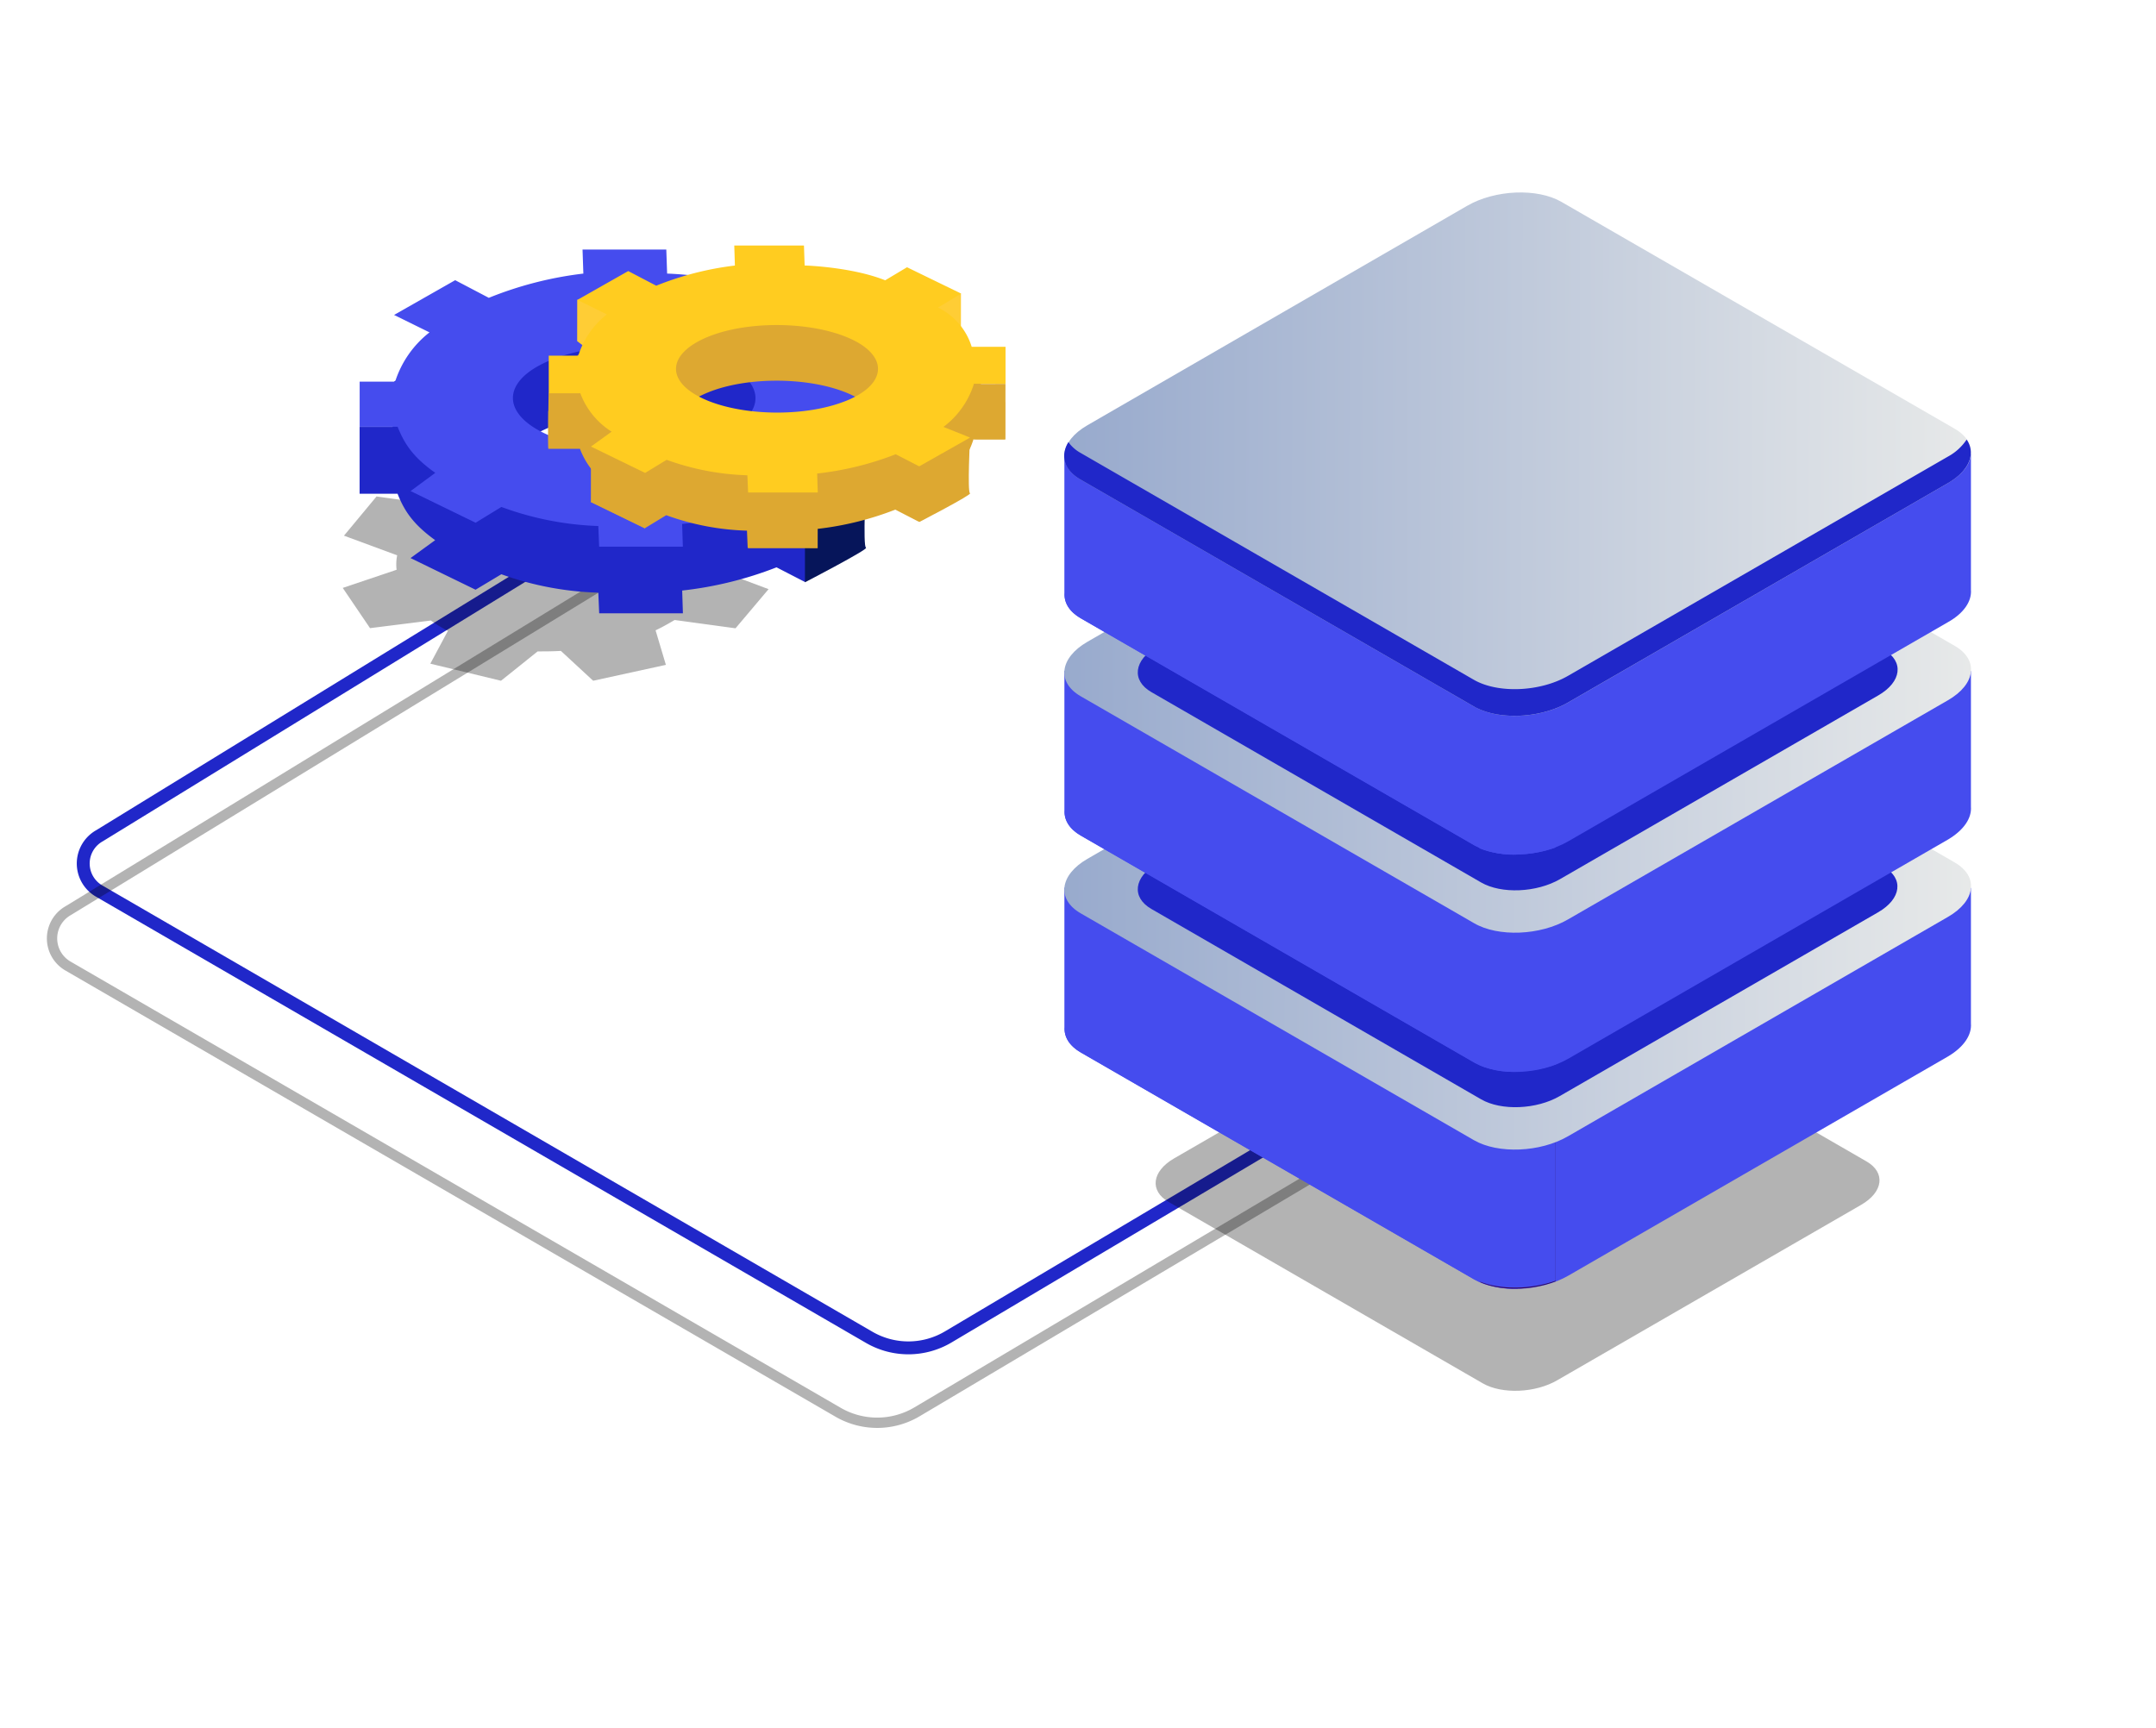 <svg xmlns="http://www.w3.org/2000/svg" xmlns:xlink="http://www.w3.org/1999/xlink" id="Слой_2" data-name="Слой 2" viewBox="0 0 418 335"><script xmlns=""/><defs><style>.cls-1,.cls-3{fill:none;stroke-miterlimit:10;}.cls-1{stroke:#2027C9;stroke-width:2.5px;}.cls-11,.cls-2{fill-rule:evenodd;}.cls-16,.cls-2,.cls-3,.cls-4{isolation:isolate;}.cls-2,.cls-3,.cls-4{opacity:0.3;}.cls-2{fill:url(#Безымянный_градиент);}.cls-3{stroke-width:2px;stroke:url(#Безымянный_градиент-2);}.cls-4{fill:url(#Безымянный_градиент-3);}.cls-5{fill:#454CEE;}.cls-6{fill:url(#Безымянный_градиент_8);}.cls-7{fill:url(#Безымянный_градиент_10);}.cls-11,.cls-8{fill:#2027C9;}.cls-9{fill:url(#Безымянный_градиент_10-2);}.cls-10{fill:url(#Безымянный_градиент_10-3);}.cls-12{fill:url(#Безымянный_градиент_35);}.cls-13{fill:url(#Безымянный_градиент_35-2);}.cls-14{fill:#dda831;}.cls-15{fill:#ffcd35;}.cls-17{fill:#ffcc20;}</style><linearGradient id="Безымянный_градиент" x1="66.45" y1="108.97" x2="149.66" y2="108.97" gradientUnits="userSpaceOnUse"><stop offset="0"/><stop offset="1"/></linearGradient><linearGradient id="Безымянный_градиент-2" x1="9.08" y1="194.41" x2="268.98" y2="194.41" xlink:href="#Безымянный_градиент"/><linearGradient id="Безымянный_градиент-3" x1="224.05" y1="229.17" x2="364.44" y2="229.17" xlink:href="#Безымянный_градиент"/><linearGradient id="Безымянный_градиент_8" x1="308.92" y1="233.66" x2="294.32" y2="233.77" gradientUnits="userSpaceOnUse"><stop offset="0" stop-color="#1c064a"/><stop offset="0.49" stop-color="#2a0651"/><stop offset="1" stop-color="#380558"/></linearGradient><linearGradient id="Безымянный_градиент_10" x1="381.67" y1="172.51" x2="205.88" y2="171.82" gradientUnits="userSpaceOnUse"><stop offset="0" stop-color="#e7e9e9"/><stop offset="1" stop-color="#98aacd"/></linearGradient><linearGradient id="Безымянный_градиент_10-2" x1="381.9" y1="130.84" x2="206.12" y2="129.39" xlink:href="#Безымянный_градиент_10"/><linearGradient id="Безымянный_градиент_10-3" x1="382.95" y1="88.36" x2="207.16" y2="87.77" xlink:href="#Безымянный_градиент_10"/><linearGradient id="Безымянный_градиент_35" x1="156.06" y1="102.99" x2="167.91" y2="102.99" gradientTransform="matrix(1, 0, 0, 1, 0.11, -0.14)" gradientUnits="userSpaceOnUse"><stop offset="0" stop-color="#06155a"/><stop offset="1" stop-color="#06155a"/></linearGradient><linearGradient id="Безымянный_градиент_35-2" x1="168.77" y1="87.08" x2="176.13" y2="87.08" xlink:href="#Безымянный_градиент_35"/></defs><path class="cls-1" d="M102.18,111.15,19.3,162.05a6.17,6.17,0,0,0-.08,10.73l149.31,86.54a15.14,15.14,0,0,0,15.31-.08l90.68-53.86"/><path id="Kształt_506-2" data-name="Kształt 506-2" class="cls-2" d="M83.43,128.69,97.13,132l7.11-5.69c1.4,0,2.9,0,4.5-.1L115,132l14.1-3.08-2-6.7c1.3-.6,2.5-1.3,3.7-2l11.8,1.61,6.41-7.59-9.9-3.71a8.4,8.4,0,0,0,.11-2.8l10.4-3.49-5.29-7.71-12,1.29a19.34,19.34,0,0,0-3.4-1.9l3.11-6.7-13.7-3.31L111,92c-1.6-.1-3.2,0-4.8,0l-6.1-6-14.3,3.18L88.37,96a23.7,23.7,0,0,0-3.5,1.9L73,96.27l-6.31,7.6L77,107.68a9,9,0,0,0-.11,2.8L66.45,114l5.29,7.8,11.8-1.48a22.31,22.31,0,0,0,3.3,2Z"/><path class="cls-3" d="M117.6,112.79,13.24,176.57a6.19,6.19,0,0,0-.08,10.74l149.32,86.53a15.12,15.12,0,0,0,15.31-.08l90.68-53.86"/><path class="cls-4" d="M287.48,268.24l-60.9-35.17c-3.74-2.15-3.27-5.92,1-8.42l58.81-34c4.32-2.49,10.85-2.76,14.58-.6l60.91,35.16c3.73,2.16,3.26,5.93-1.05,8.42l-58.81,33.95C297.75,270.12,291.22,270.39,287.48,268.24Z"/><path class="cls-5" d="M382.12,198.48h0V172.17l-59,0-20.39-11.77c-4.68-2.71-12.86-2.37-18.26.75l-19,11-59.06,0v27.06c-.13,1.83.89,3.59,3.14,4.89l76.26,44c4.68,2.7,12.86,2.37,18.26-.75l73.64-42.52C380.79,203,382.29,200.65,382.12,198.48Z"/><path class="cls-5" d="M294.25,158.55a21,21,0,0,0-9.79,2.56l-19,11-59.06,0v27.06c-.13,1.83.89,3.59,3.14,4.89l76.26,44a16.5,16.5,0,0,0,8.48,1.81Z"/><path class="cls-6" d="M287,248.63c4,1.73,9.87,1.63,14.6-.17V217.73H287Z"/><path class="cls-5" d="M286.89,248.5c4.07,1.64,9.95,1.55,14.71-.16V219.13H286.89Z"/><path class="cls-7" d="M285.77,221.09l-76.26-44c-4.68-2.71-4.09-7.43,1.31-10.55L284.46,124c5.4-3.12,13.58-3.46,18.26-.76l76.26,44c4.68,2.71,4.1,7.43-1.31,10.55L304,220.33C298.63,223.45,290.45,223.79,285.77,221.09Z"/><path class="cls-8" d="M287.15,213.16l-63.91-36.9c-3.93-2.26-3.43-6.22,1.09-8.83L286,131.8c4.53-2.61,11.39-2.9,15.31-.63l63.91,36.9c3.92,2.26,3.43,6.22-1.1,8.83l-61.71,35.63C297.92,215.14,291.07,215.43,287.15,213.16Z"/><path class="cls-5" d="M382.12,156.43h0V130.11l-59,0-20.39-11.77c-4.68-2.71-12.86-2.37-18.26.75l-19,11-59.06,0v27.06c-.13,1.83.89,3.59,3.14,4.89l76.26,44c4.68,2.7,12.86,2.36,18.26-.76l73.64-42.51C380.79,160.93,382.29,158.6,382.12,156.43Z"/><path class="cls-5" d="M294.25,116.5a21,21,0,0,0-9.79,2.56l-19,11-59.06,0v27.06c-.13,1.83.89,3.59,3.14,4.89l76.26,44a16.5,16.5,0,0,0,8.48,1.81Z"/><path class="cls-5" d="M286.89,206.56c4.07,1.65,10,1.56,14.72-.16V177.19H286.89Z"/><path class="cls-9" d="M285.77,179l-76.26-44c-4.68-2.71-4.09-7.43,1.31-10.55L284.46,82c5.4-3.12,13.58-3.46,18.26-.76l76.26,44c4.68,2.7,4.1,7.42-1.31,10.54L304,178.28C298.63,181.4,290.45,181.74,285.77,179Z"/><path class="cls-8" d="M287.15,171.11l-63.91-36.9c-3.93-2.26-3.43-6.22,1.09-8.83L286,89.75c4.53-2.61,11.39-2.9,15.31-.63L365.26,126c3.92,2.27,3.43,6.22-1.1,8.84l-61.71,35.63C297.92,173.09,291.07,173.38,287.15,171.11Z"/><path class="cls-5" d="M382.12,114.38h0V88.06l-59,0L302.72,76.25c-4.68-2.7-12.86-2.36-18.26.76l-19,11-59.06,0V115c-.13,1.83.89,3.59,3.14,4.89l76.26,44c4.68,2.7,12.86,2.36,18.26-.76l73.64-42.51C380.79,118.88,382.29,116.55,382.12,114.38Z"/><path class="cls-5" d="M294.25,74.44A21.16,21.16,0,0,0,284.46,77l-19,11-59.06,0V115c-.13,1.83.89,3.59,3.14,4.89l76.26,44a16.5,16.5,0,0,0,8.48,1.81Z"/><path class="cls-5" d="M286.85,164.51c4.07,1.64,10,1.55,14.72-.16V135.14H286.85Z"/><path class="cls-10" d="M285.77,137,209.51,93c-4.68-2.7-4.09-7.42,1.31-10.54L284.46,39.9c5.4-3.12,13.58-3.46,18.26-.76l76.26,44c4.68,2.7,4.1,7.42-1.31,10.54L304,136.23C298.63,139.35,290.45,139.69,285.77,137Z"/><path class="cls-8" d="M377.67,88.53,304,131.05c-5.4,3.12-13.58,3.46-18.26.76l-76.26-44a7.18,7.18,0,0,1-2.34-2.08c-1.6,2.59-.87,5.4,2.34,7.25l76.26,44c4.68,2.7,12.86,2.36,18.26-.76l73.64-42.52c4.2-2.42,5.48-5.81,3.65-8.47A10.15,10.15,0,0,1,377.67,88.53Z"/><path class="cls-8" d="M160.42,75.84l5.4-3.26-12.61-6.14-5.09,3c-7.89-3.16-18.78-3.45-18.8-3.45l-.15-4.66H112.93l.15,4.65a71.37,71.37,0,0,0-18.32,4.7l-6.53-3.41L76.38,74l6.88,3.38c-3.87,3-6.51,3-7.16,5.4H69.72V95.74h7.36c1.36,3.46,3.14,6,7.29,9l-4.78,3.47,12.61,6.14,5-3A60.55,60.55,0,0,0,116,114.92l.17,4,16.23,0-.14-4.41a71.86,71.86,0,0,0,18.29-4.5l5.49,2.83,11.83-6.7-6.19-2.5c3.79-3.1,6.15-6.53,7.09-10h7.36V85L169.55,80C168,74.8,162.4,76.63,160.42,75.84ZM139.55,97.35c-.33.14-.68.29-1,.41-8.87,3.4-22.27,3.39-31.15,0-.37-.13-.73-.28-1.1-.44-9.17-4-9.16-10.41,0-14.36s24.1-3.94,33.28,0S148.75,93.4,139.55,97.35Z"/><path class="cls-12" d="M156.06,99.91v13s12.45-6.46,11.83-6.7,0-13,0-13l-11.84,6.71Z"/><path class="cls-5" d="M160.44,62.89l5.39-3.26-12.61-6.14-5.09,3c-7.88-3.15-18.78-3.44-18.79-3.44l-.16-4.66-16.24,0,.16,4.66a71,71,0,0,0-18.33,4.7l-6.52-3.42L76.4,61.07l6.87,3.38A19.78,19.78,0,0,0,76.61,74L69.73,74v8.75h7.36c1.36,3.45,3.14,6,7.3,8.94L79.6,95.22l12.61,6.14,5-3.06A60,60,0,0,0,116,102l.16,4,16.23,0-.14-4.4a72.36,72.36,0,0,0,18.3-4.5l5.48,2.83L167.9,93.2l-6.2-2.49c3.79-3.1,6.15-6.54,7.09-10l7.36,0V72l-7.88,0A15.11,15.11,0,0,0,160.44,62.89Zm-20.87,21.5c-.34.15-.69.3-1,.42-8.88,3.4-22.27,3.38-31.15,0-.38-.14-.74-.28-1.1-.44-9.17-4-9.17-10.41,0-14.36s24.11-4,33.28,0S148.76,80.44,139.57,84.39Z"/><polygon class="cls-13" points="176.15 80.66 176.14 93.61 168.78 93.61 168.79 80.68 176.15 80.66 176.15 80.66"/><polygon class="cls-14" points="145.03 95.49 145.02 106.28 158.53 106.29 158.54 95.51 145.03 95.49 145.03 95.49"/><path class="cls-14" d="M181.84,70.42l4.5-2.71-10.5-5.11-4.24,2.53C165,62.51,156,62.27,156,62.27l-.13-3.88H142.31l.13,3.87a59.55,59.55,0,0,0-15.25,3.91l-5.43-2.84-9.86,5.59,5.72,2.81c-3.22,2.53-5.42,2.49-6,4.49l-5.32,3.49V87h6.13a15,15,0,0,0,6.07,7.44l-4,2.89,10.5,5.11,4.17-2.54a49.89,49.89,0,0,0,15.65,3l.14,3.33,13.51,0-.12-3.66a60.14,60.14,0,0,0,15.23-3.75l4.56,2.35,9.85-5.58-5.15-2.07a16.69,16.69,0,0,0,5.9-8.35h6.12V78l-5.49-4.11C188.15,69.55,183.49,71.08,181.84,70.42Zm-17.37,17.9a8,8,0,0,1-.85.35c-7.39,2.83-18.54,2.82-25.93,0-.31-.11-.61-.23-.91-.37-7.64-3.3-7.63-8.66,0-12s20.06-3.28,27.7,0S172.13,85,164.47,88.32Z"/><polygon class="cls-15" points="111.91 58.13 111.9 66.15 113.86 67.64 121.37 62.89 119.86 58.52 111.91 58.13 111.91 58.13"/><polygon class="cls-15" points="186.31 56.94 186.3 64.96 184.34 66.45 176.84 61.68 178.37 57.31 186.31 56.94 186.31 56.94"/><path class="cls-14" d="M106.36,76.21s-.19,10.78,0,10.78h6.13V76.21Z"/><polygon class="cls-14" points="125.07 91.66 125.06 102.44 114.56 97.33 114.57 86.55 125.07 91.66 125.07 91.66"/><path class="cls-14" d="M178.21,90.45v10.78s10.37-5.37,9.85-5.58,0-10.78,0-10.78l-9.85,5.58Z"/><g class="cls-16"><path class="cls-17" d="M181.86,59.64l4.49-2.71-10.5-5.11-4.23,2.53C165.05,51.73,156,51.48,156,51.48l-.13-3.87-13.51,0,.12,3.88a59.66,59.66,0,0,0-15.25,3.91l-5.43-2.84-9.86,5.59,5.72,2.81a16.45,16.45,0,0,0-5.54,8l-5.73,0v7.29h6.12a15,15,0,0,0,6.07,7.45l-4,2.89,10.5,5.11,4.17-2.54a50.19,50.19,0,0,0,15.65,3l.14,3.33,13.51,0-.12-3.67a60,60,0,0,0,15.23-3.74l4.56,2.35,9.85-5.58-5.15-2.07a16.69,16.69,0,0,0,5.9-8.35l6.13,0V67.25l-6.56,0A12.58,12.58,0,0,0,181.86,59.64Zm-17.37,17.9c-.28.12-.57.24-.86.34-7.39,2.84-18.54,2.82-25.93,0-.31-.11-.61-.24-.91-.37-7.64-3.31-7.63-8.66,0-12s20.06-3.28,27.7,0S172.14,74.25,164.49,77.54Z"/></g><polygon class="cls-14" points="194.94 74.44 194.92 85.22 188.8 85.21 188.81 74.45 194.94 74.44 194.94 74.44"/></svg>